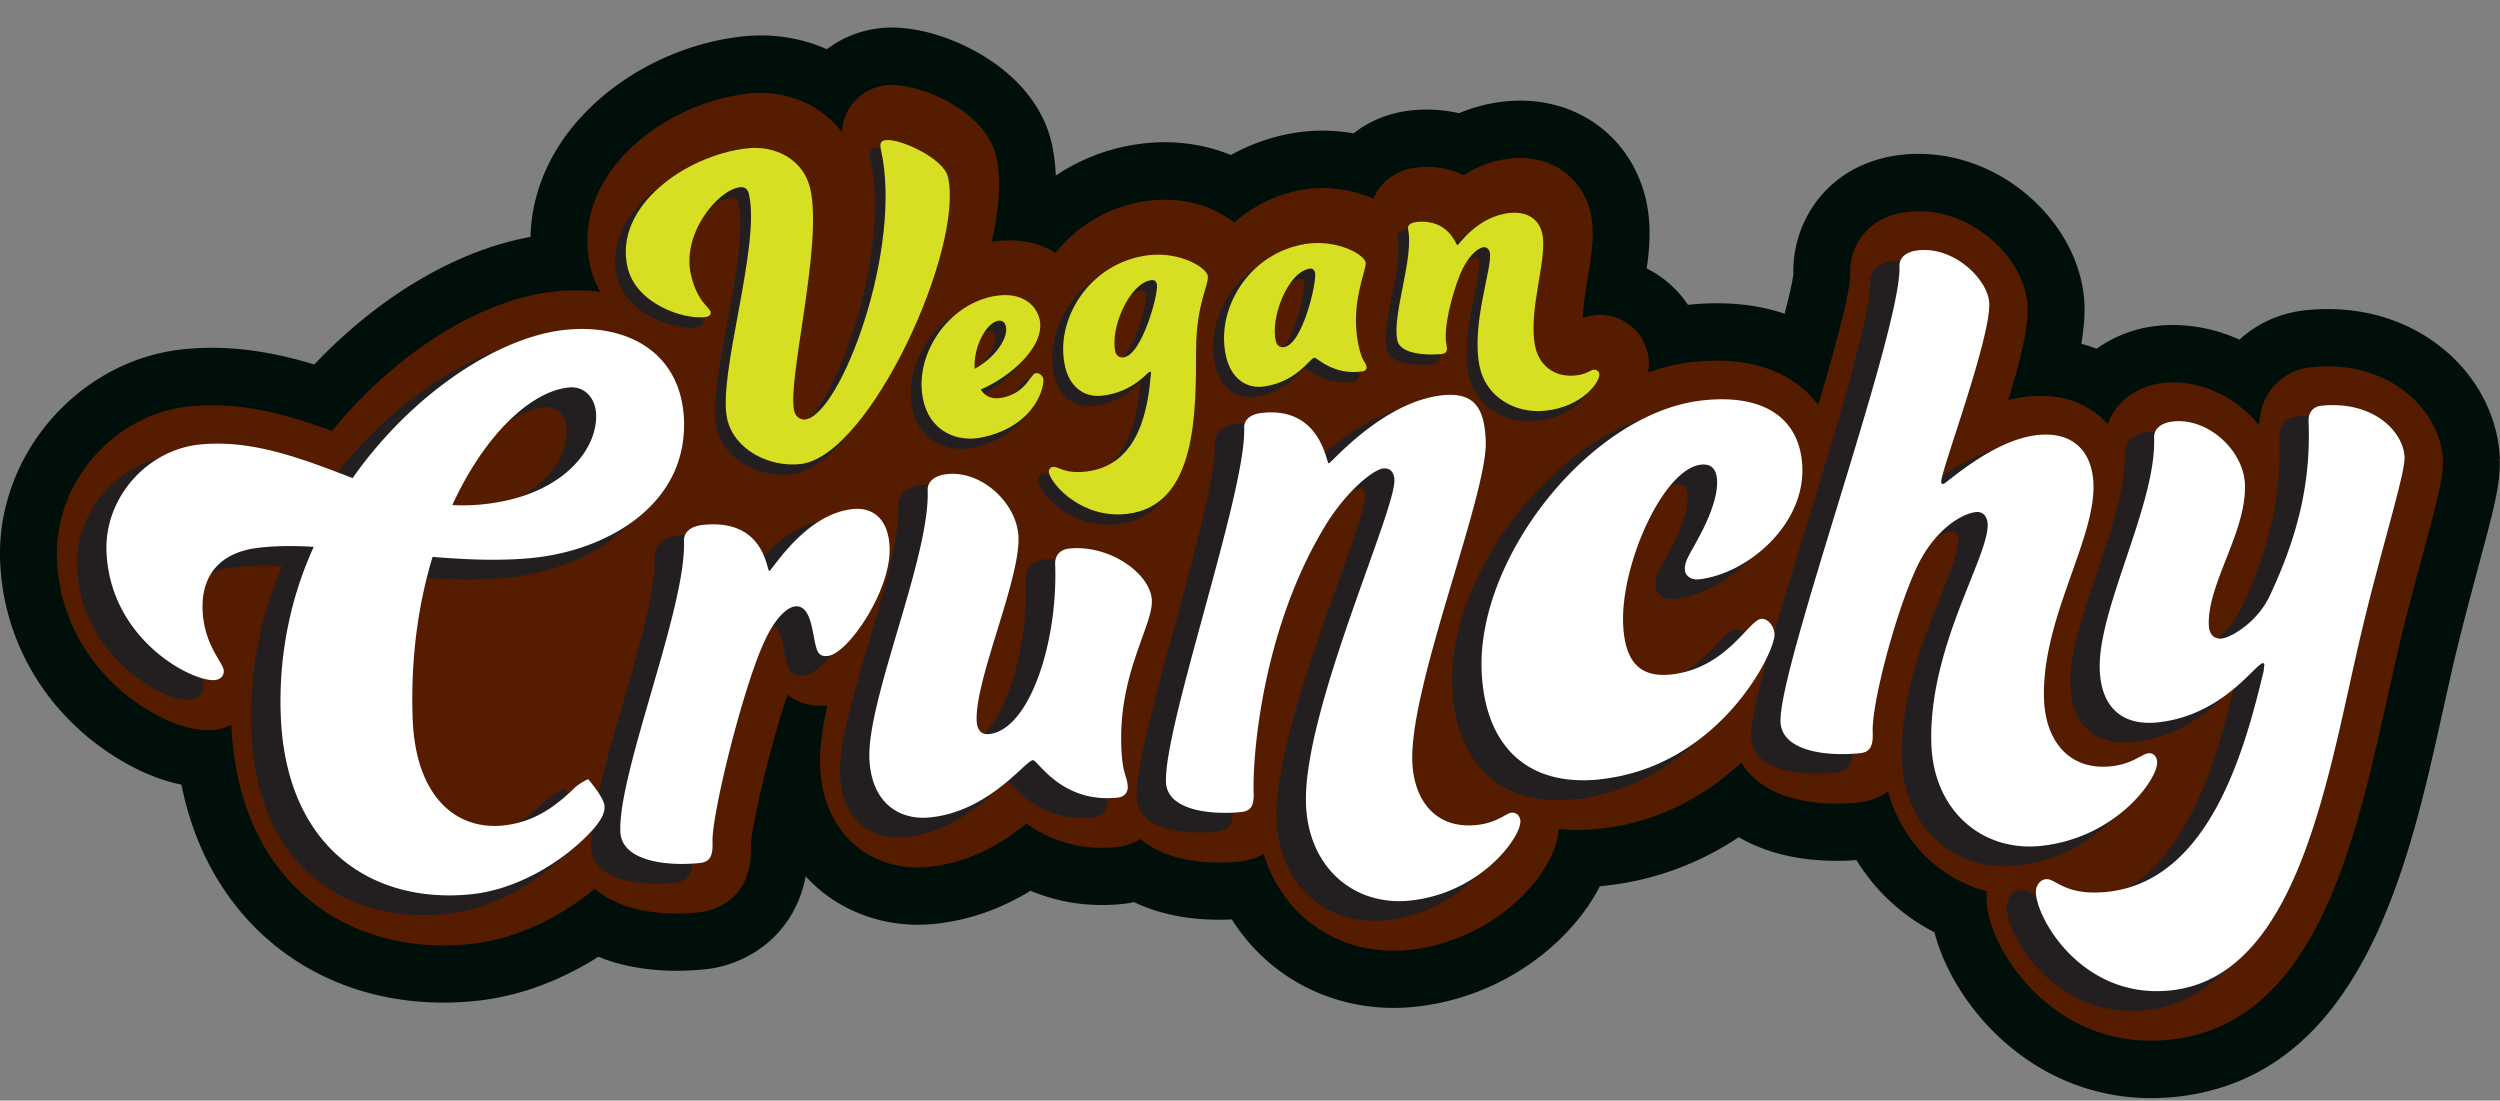 <svg xmlns="http://www.w3.org/2000/svg" width="343" height="151" fill="none" xmlns:v="https://vecta.io/nano"><rect width="100%" height="100%" fill="#808080" stroke="none"/><g clip-path="url(#A)"><g fill="#603813" stroke="#603813" stroke-width="8.595" stroke-miterlimit="10"><path d="M45.794 67.591c8.312-11.807 20.15-19.421 29.155-20.367 8.818-.932 16.002 3.319 16.334 12.375.434 11.559-10.393 17.819-20.642 18.897-4.308.451-9.034.277-13.848-.131-1.966 6.464-3.035 13.976-2.732 22.245.405 10.657 5.955 15.301 12.475 14.602 3.932-.422 6.837-2.314 9.714-5.124.838-.772 1.879-1.223 1.879-1.223s2.212 2.504 2.255 3.741c.029.903-.419 1.747-1.33 2.868-3.31 3.873-9.873 8.43-16.869 9.172-13.313 1.412-25.527-6.056-26.221-24.531-.318-8.385 1.402-16.305 4.524-23.118-2.602-.175-5.103-.146-7.401.102-5.363.568-8.037 3.698-7.849 8.56.188 4.877 2.862 7.206 2.905 8.342.029.684-.434 1.179-1.2 1.267-3.065.32-14.44-5.532-14.889-17.645-.275-7.367 5.536-13.889 12.72-14.66 7.184-.757 14.108 1.922 21.046 4.601l-.029.029zm13.703 3.669a26.75 26.75 0 0 0 4.322-.116c10.726-1.136 15.597-7.454 15.409-12.317-.087-2.271-1.59-3.931-3.787-3.698-5.175.553-11.492 6.449-15.944 16.131zm54.915.537c2.963-.32 4.958 1.529 5.102 5.256.217 5.896-5.709 14.602-8.485 14.893-.954.102-1.358-.306-1.59-1.194-.549-1.762-.607-5.852-2.905-5.605-1.055.116-2.732 1.543-4.235 4.892-2.935 6.333-7.228 23.774-7.083 27.399.058 1.703-.188 2.752-1.72 2.912-4.51.48-10.783-.219-10.928-4.31-.304-8.152 9.078-30.805 8.731-39.861-.043-1.136.795-2.024 2.616-2.213 8.528-.903 8.702 6.362 9.092 6.318.376-.044 4.9-7.803 11.419-8.488h-.014zm17.028 29.016c.058 1.354.65 1.98 1.705 1.863 5.551-.582 9.468-12.651 9.064-23.308-.044-1.136.592-1.995 1.937-2.14 5.55-.582 11.188 3.48 11.332 7.105.13 3.508-4.568 9.972-4.192 20.061.145 3.96.824 4.004.882 5.489.029.786-.434 1.412-1.388 1.514-7.762.815-10.971-5.212-11.636-5.139-1.055.116-5.984 7.002-14.036 7.847-4.509.48-8.167-2.213-8.383-8.095-.304-8.153 8.34-27.719 7.993-36.789-.043-1.136.882-2.024 2.703-2.213 4.698-.495 9.569 3.989 9.757 8.633.217 5.896-5.955 19.508-5.738 25.172zm55.81-34.59c-1.358.146-5.088 3.101-7.993 7.891-8.731 14.369-9.974 31.854-9.815 36.484.058 1.616-.173 2.606-1.633 2.766-4.279.451-10.249-.219-10.393-4.091-.29-7.745 11.043-39.963 10.725-48.567-.043-1.077.752-1.922 2.486-2.096 8.095-.859 8.76 6.959 9.121 6.93.362-.044 7.43-8.473 15.612-9.347 4.553-.48 5.767 2.009 5.926 6.304.275 7.323-10.465 33.528-10.075 43.967.202 5.387 3.267 9.274 8.818 8.691 2.818-.291 4.047-1.616 4.784-1.688.636-.073 1.2.407 1.229 1.164.087 2.155-5.392 9.856-15.12 10.89-7.647.801-13.963-4.469-14.296-13.19-.477-12.593 12.287-40.21 12.128-44.52-.029-.975-.521-1.674-1.518-1.572l.014-.014zm29.763 42.669c-10.205 1.077-15.886-4.79-16.276-14.937-.593-15.767 15.192-35.464 30.384-37.066 9.164-.975 13.385 3.13 13.617 9.157.303 8.094-7.719 14.719-14.21 15.403-1.04.117-1.879-.495-1.908-1.31-.043-1.238.622-1.995 1.923-4.47 1.2-2.198 2.587-5.372 2.501-7.701-.058-1.645-.795-2.402-2.183-2.257-5.218.553-11.015 13.685-10.711 21.779.202 5.489 2.486 7.439 6.548 7.017 7.647-.815 10.653-7.454 12.402-7.643.81-.087 1.778.917 1.821 2.14.087 2.46-7.588 18.14-23.922 19.873l.014.014zm60.869-10.947c.216 5.663 3.44 9.754 9.193 9.157 2.963-.32 4.264-1.703 5.131-1.79.665-.073 1.171.451 1.2 1.237.087 2.271-5.579 10.366-15.929 11.472-7.95.844-14.701-4.702-15.048-13.874-.491-13.263 7.893-25.754 7.719-30.282-.043-1.019-.636-1.747-1.604-1.645-1.822.189-5.883 2.329-8.442 8.284-2.746 6.202-5.869 18.023-5.724 21.881.058 1.704-.188 2.752-1.72 2.912-4.51.48-10.784-.218-10.928-4.309-.275-7.483 16.637-53.852 16.319-62.471-.043-1.136.795-2.024 2.617-2.213 4.987-.524 9.583 4.105 9.699 7.279.188 4.877-6.635 23.002-6.591 24.473 0 .233.115.335.303.306.39-.044 6.794-6.071 12.923-6.711 4.784-.51 7.487 2.169 7.661 6.697.289 7.701-7.184 18.62-6.779 29.612v-.015zm24.443-8.4c1.243-.131 4.828-2.213 6.519-5.809 4.64-9.812 5.608-17.208 5.348-24.007-.043-1.136.593-1.995 1.749-2.111 6.996-.742 11.289 3.465 11.419 7.09.087 2.271-3.353 13.088-6.013 24.414-4.481 19.013-8.441 46.849-26.076 48.712-11.969 1.267-18.344-9.667-18.488-13.408-.044-1.019.607-1.776 1.373-1.849 1.344-.146 2.587 2.344 8.427 1.732 14.18-1.499 18.965-19.974 21.466-30.368 0-.335.072-.582.072-.801 0-.117-.101-.218-.202-.204-1.056.117-5.508 7.177-14.412 8.124-4.51.48-7.762-1.689-7.965-7.236-.303-8.269 7.806-22.784 7.459-31.839-.043-1.136.882-2.024 2.617-2.213 4.784-.51 9.67 3.974 9.843 8.633.246 6.464-5.16 13.627-4.958 19.29.058 1.354.752 1.965 1.807 1.863l.015-.014z"/></g><path d="M342.986 62.99c-.203-5.474-2.834-10.817-7.228-14.66-5.146-4.498-12.041-6.537-19.456-5.765-3.527.379-6.649 1.834-9.049 4.033-3.57-1.616-7.459-2.286-11.26-1.893-3.094.32-5.97 1.441-8.341 3.145-.679-.262-1.387-.495-2.096-.684.333-1.951.492-3.712.434-5.343-.202-5.401-2.963-10.817-7.589-14.864-4.915-4.295-11.246-6.376-17.375-5.736-10.104 1.077-15.163 9.012-14.975 16.349-.043.48-.26 1.834-1.2 5.474-3.888-1.325-8.326-1.732-13.269-1.223-1.417-2.14-3.383-3.858-5.652-4.993.405-2.795.621-5.823 0-8.939-1.879-9.143-9.801-14.893-19.297-13.991-2.227.218-4.38.757-6.447 1.631-2.458-.568-4.684-.553-6.346-.408-3.614.35-6.259 1.703-8.138 3.174-2.616-.451-5.32-.495-7.864-.102a26.76 26.76 0 0 0-8.962 3.072c-3.686-1.514-7.878-2.082-12.113-1.572-4.322.509-8.384 2.024-11.911 4.397-.057-1.572-.245-3.057-.563-4.44-1.142-5.037-4.828-9.507-10.365-12.564-4.452-2.46-9.395-3.669-13.24-3.217-2.703.32-5.175 1.31-7.242 2.883-3.599-1.601-7.676-2.227-11.896-1.718-9.7 1.15-18.98 6.522-24.212 13.991-2.891 4.135-4.438 8.779-4.553 13.481-10.104 1.82-20.786 8.138-29.661 17.499-5.377-1.63-11.448-2.781-18.025-2.082C10.74 49.451-.52 62.466.014 76.952.361 86.08 4.409 94.48 11.434 100.609c1.764 1.543 7.083 5.765 13.458 7.046 2.139 10.686 7.387 17.325 11.824 21.212 6.505 5.678 14.86 8.691 24.154 8.691 1.503 0 3.021-.087 4.553-.247 6.823-.728 12.561-3.436 16.666-6.042 3.122 1.267 6.75 1.922 10.769 1.922a38.21 38.21 0 0 0 3.888-.204c6.028-.626 12.302-4.862 13.79-12.753.506.553 1.041 1.077 1.605 1.572 3.744 3.261 8.644 5.067 13.804 5.067.795 0 1.619-.044 2.429-.131 4.51-.481 8.861-1.995 13.024-4.528 3.946 1.66 8.239 2.271 12.662 1.805.521-.058 1.041-.131 1.547-.247 4.625 2.242 9.713 2.547 13.399 2.373a26.21 26.21 0 0 0 4.901 5.736c4.726 4.134 10.87 6.405 17.302 6.405.983 0 1.981-.058 2.978-.16 11.838-1.252 21.263-8.647 25.325-16.538.246-.015.491-.044.737-.073 6.548-.699 12.778-2.97 18.314-6.653 5.479 3.217 11.926 3.45 16.147 3.145a26.84 26.84 0 0 0 5.232 6.201c1.677 1.471 3.513 2.708 5.464 3.698 1.388 5.358 4.929 10.977 9.728 15.156 5.695 4.979 12.619 7.599 20.02 7.599 1.113 0 2.241-.058 3.368-.175 25.528-2.693 31.931-31.65 36.6-52.803l.029-.131 1.445-6.42c1.099-4.659 2.328-9.215 3.397-13.234 2.183-8.124 3.094-11.487 2.964-14.908h.029z" fill="#000f09"/><path d="M335.181 63.281c-.13-3.305-1.778-6.595-4.539-9.012-3.498-3.057-8.312-4.44-13.53-3.887-4.177.437-7.126 3.785-7.141 8.007-.607-.742-1.272-1.456-2.023-2.096-3.209-2.795-7.271-4.164-11.145-3.756-3.267.349-6.505 2.344-7.603 5.649a14.6 14.6 0 0 0-.954-.946c-1.822-1.587-5.045-3.378-10.061-2.839a20.13 20.13 0 0 0-2.645.48c1.706-5.62 2.761-9.943 2.645-12.753-.116-3.246-1.908-6.595-4.9-9.215-3.296-2.883-7.459-4.28-11.434-3.858-5.695.597-8.138 4.819-7.993 8.473.072 2.228-1.995 9.9-4.38 18.023-.579-.742-1.215-1.441-1.937-2.082-3.672-3.203-8.803-4.484-15.236-3.814-2.067.218-4.134.713-6.172 1.427.145-.844.13-1.689-.043-2.504-.694-3.378-3.802-5.678-7.242-5.343-.651.058-1.214.218-1.663.393 0-1.587.362-3.712.651-5.518.506-3.057.997-5.954.448-8.619-1.055-5.154-5.435-8.284-10.913-7.76-2.313.218-4.496.99-6.534 2.3-2.472-1.208-4.929-1.208-6.245-1.077-3.05.291-4.683 1.936-5.377 2.897-.318.437-.578.917-.78 1.412-2.862-1.281-6.346-1.747-9.396-1.281-3.628.553-6.996 2.155-9.728 4.557-2.689-2.184-6.881-3.581-11.636-3.014-5.045.597-9.656 3.188-12.851 7.163-2.602-1.616-5.868-2.009-8.774-1.5 1.012-4.382 1.359-8.502.622-11.749-1.46-6.377-10.899-10.22-15.077-9.74-2.732.32-4.221 1.907-4.871 2.839-.477.67-1.127 1.893-1.214 3.596-2.848-3.8-7.705-5.896-13.038-5.27-7.459.888-14.817 5.095-18.748 10.715-2.819 4.018-3.758 8.502-2.746 12.942.289 1.238.752 2.417 1.373 3.523-1.98-.262-4.062-.277-6.23-.058-10.205 1.077-21.827 8.444-30.587 19.144-6.172-2.271-12.605-4.105-19.615-3.363C15.54 56.861 7.416 66.251 7.806 76.675c.26 6.93 3.354 13.321 8.731 18.009 3.195 2.795 8.485 5.897 12.822 5.445.853-.087 1.662-.32 2.385-.655.549 12.593 5.767 19.712 10.075 23.468 5.059 4.426 11.723 6.77 19.037 6.77 1.229 0 2.472-.073 3.729-.204 6.721-.713 12.749-4.032 17.013-7.57 0 0 .029.029.043.029 3.18 2.766 7.82 3.363 11.188 3.363 1.243 0 2.313-.087 3.079-.16 1.243-.131 7.415-1.179 7.112-9.114.014-2.3 2.587-13.539 5.016-20.746 1.445 1.15 3.31 1.689 5.406 1.47.029 0 .058 0 .087-.014-.694 3.101-1.114 5.911-1.027 8.255.217 5.751 2.689 9.07 4.712 10.846 2.357 2.053 5.392 3.145 8.688 3.145a15.08 15.08 0 0 0 1.619-.088c5.869-.626 10.35-3.523 13.313-5.925 2.703 1.922 6.779 3.8 12.359 3.217 1.228-.131 2.341-.524 3.295-1.106 4.221 3.64 11.001 3.363 13.733 3.072a8.86 8.86 0 0 0 3.151-1.005c1.069 3.465 2.977 6.479 5.608 8.779 3.354 2.926 7.618 4.484 12.186 4.484.708 0 1.431-.044 2.168-.116 11.853-1.252 20.222-10.555 20.511-16.597.824.087 1.692.146 2.617.146s1.922-.044 2.949-.161c8.181-.859 14.686-4.615 19.485-9.084.506.83 1.156 1.587 1.908 2.256 4.351 3.786 11.419 3.509 14.267 3.203.592-.058 2.341-.335 3.96-1.514 1.07 3.844 3.123 7.178 5.999 9.696a18.85 18.85 0 0 0 7.56 4.018 7.76 7.76 0 0 0-.043 1.165c.159 4.236 3.31 9.856 7.661 13.656 4.278 3.741 9.395 5.678 14.917 5.678a25.64 25.64 0 0 0 2.559-.131c19.947-2.111 25.411-26.832 29.806-46.689l1.503-6.653c1.113-4.761 2.371-9.39 3.469-13.481 2.067-7.672 2.776-10.438 2.703-12.549h.015z" fill="#551c00"/><g style="mix-blend-mode:multiply" fill="#231f20" stroke="#231f20" stroke-width="1.221" stroke-miterlimit="10"><path d="M44.927 67.722c8.312-11.807 20.15-19.421 29.156-20.367 8.817-.932 16.002 3.319 16.334 12.375.434 11.559-10.393 17.819-20.642 18.897-4.308.451-9.034.277-13.848-.131-1.966 6.464-3.036 13.976-2.732 22.245.405 10.657 5.956 15.301 12.475 14.602 3.932-.422 6.837-2.315 9.714-5.124.838-.772 1.879-1.223 1.879-1.223s2.212 2.504 2.255 3.741c.029.903-.419 1.747-1.33 2.868-3.31 3.873-9.873 8.43-16.869 9.172-13.313 1.412-25.527-6.056-26.221-24.531-.318-8.386 1.402-16.305 4.524-23.119-2.602-.175-5.103-.146-7.401.102-5.363.568-8.037 3.698-7.849 8.56.188 4.877 2.862 7.206 2.905 8.342.029.684-.434 1.179-1.2 1.267-3.064.32-14.44-5.532-14.889-17.645-.275-7.367 5.536-13.889 12.72-14.66 7.184-.757 14.108 1.922 21.046 4.6l-.029.029zM58.63 71.39a26.64 26.64 0 0 0 4.322-.117c10.725-1.135 15.597-7.454 15.409-12.316-.087-2.271-1.59-3.931-3.787-3.698-5.175.553-11.492 6.449-15.944 16.131zm54.915.554c2.963-.32 4.958 1.529 5.102 5.256.217 5.896-5.709 14.602-8.485 14.893-.954.102-1.359-.306-1.59-1.194-.549-1.762-.607-5.852-2.905-5.605-1.055.116-2.732 1.543-4.236 4.892-2.934 6.333-7.227 23.774-7.082 27.399.058 1.704-.188 2.752-1.72 2.912-4.51.481-10.783-.218-10.928-4.309-.304-8.153 9.078-30.806 8.731-39.861-.043-1.136.795-2.024 2.616-2.213 8.528-.903 8.702 6.362 9.092 6.318.376-.044 4.9-7.803 11.419-8.488h-.014zm17.027 29c.058 1.354.651 1.98 1.706 1.863 5.551-.582 9.468-12.651 9.063-23.308-.043-1.136.593-1.995 1.937-2.14 5.551-.582 11.188 3.48 11.333 7.105.13 3.509-4.568 9.972-4.192 20.061.145 3.96.824 4.004.882 5.489.029.786-.434 1.412-1.388 1.514-7.762.815-10.971-5.212-11.636-5.139-1.055.116-5.984 7.002-14.036 7.847-4.51.48-8.167-2.213-8.384-8.095-.303-8.153 8.341-27.719 7.994-36.789-.043-1.136.882-2.024 2.703-2.213 4.698-.495 9.569 3.989 9.757 8.633.217 5.896-5.955 19.508-5.739 25.172zm55.811-34.591c-1.358.146-5.088 3.101-7.993 7.891-8.731 14.369-9.974 31.854-9.815 36.483.058 1.616-.174 2.606-1.634 2.767-4.278.451-10.248-.219-10.393-4.091-.289-7.745 11.044-39.963 10.726-48.567-.043-1.077.752-1.922 2.486-2.096 8.095-.859 8.76 6.959 9.121 6.93.362-.044 7.43-8.473 15.611-9.346 4.554-.48 5.768 2.009 5.927 6.304.275 7.323-10.465 33.528-10.075 43.967.202 5.386 3.267 9.274 8.817 8.691 2.819-.291 4.048-1.616 4.785-1.689.636-.072 1.2.408 1.229 1.165.086 2.155-5.392 9.856-15.12 10.89-7.647.801-13.964-4.47-14.296-13.19-.477-12.593 12.287-40.21 12.128-44.52-.029-.975-.521-1.674-1.518-1.572l.014-.015zm29.747 42.671c-10.205 1.077-15.886-4.79-16.276-14.937-.593-15.767 15.192-35.464 30.384-37.066 9.165-.975 13.385 3.13 13.617 9.157.303 8.094-7.719 14.718-14.209 15.403-1.041.116-1.88-.495-1.908-1.31-.044-1.237.621-1.995 1.922-4.469 1.2-2.198 2.587-5.372 2.501-7.701-.058-1.645-.795-2.402-2.183-2.257-5.218.553-11.015 13.685-10.711 21.779.202 5.489 2.486 7.439 6.548 7.017 7.647-.815 10.653-7.454 12.402-7.643.81-.087 1.778.917 1.822 2.14.086 2.46-7.589 18.14-23.923 19.872l.014.015zm60.884-10.948c.217 5.663 3.441 9.754 9.194 9.157 2.963-.32 4.264-1.703 5.131-1.791.665-.072 1.171.452 1.2 1.238.087 2.271-5.58 10.365-15.929 11.472-7.951.844-14.701-4.702-15.048-13.874-.491-13.263 7.892-25.754 7.719-30.282-.043-1.019-.636-1.747-1.605-1.645-1.821.189-5.883 2.329-8.441 8.284-2.747 6.202-5.869 18.023-5.724 21.881.058 1.703-.188 2.752-1.72 2.912-4.51.48-10.784-.219-10.928-4.309-.275-7.484 16.637-53.852 16.319-62.471-.043-1.136.795-2.024 2.617-2.213 4.987-.524 9.583 4.105 9.699 7.279.188 4.877-6.635 23.002-6.592 24.473 0 .233.116.335.304.306.39-.044 6.794-6.071 12.923-6.712 4.784-.509 7.487 2.169 7.661 6.697.289 7.701-7.184 18.62-6.78 29.612v-.015zm24.444-8.386c1.243-.131 4.828-2.213 6.519-5.809 4.64-9.812 5.609-17.208 5.348-24.007-.043-1.136.593-1.994 1.749-2.111 6.997-.743 11.29 3.465 11.42 7.09.086 2.271-3.354 13.088-6.013 24.414-4.481 19.013-8.442 46.849-26.077 48.713-11.969 1.266-18.343-9.667-18.488-13.409-.043-1.019.607-1.776 1.373-1.849 1.345-.145 2.588 2.344 8.428 1.733 14.18-1.5 18.964-19.974 21.465-30.369 0-.335.072-.582.072-.801 0-.117-.101-.218-.202-.204-1.055.117-5.507 7.178-14.412 8.124-4.51.481-7.762-1.689-7.964-7.235-.304-8.269 7.805-22.784 7.458-31.839-.043-1.136.882-2.024 2.617-2.213 4.784-.509 9.67 3.974 9.844 8.633.245 6.464-5.161 13.627-4.958 19.29.057 1.354.751 1.965 1.806 1.863l.015-.014z"/></g><g fill="#fff"><path d="M48.353 65.626c8.312-11.807 20.15-19.421 29.155-20.367 8.818-.932 16.002 3.319 16.334 12.375.434 11.559-10.393 17.819-20.642 18.897-4.308.451-9.034.277-13.848-.131-1.966 6.464-3.035 13.976-2.732 22.245.405 10.657 5.955 15.301 12.475 14.603 3.932-.423 6.837-2.315 9.714-5.125.838-.772 1.879-1.223 1.879-1.223s2.212 2.504 2.255 3.742c.029.902-.419 1.747-1.33 2.868-3.31 3.872-9.873 8.429-16.869 9.171-13.313 1.413-25.527-6.056-26.221-24.531-.318-8.386 1.402-16.306 4.524-23.119-2.602-.175-5.103-.146-7.401.102-5.363.568-8.037 3.698-7.849 8.56.188 4.877 2.862 7.206 2.905 8.342.029.684-.434 1.179-1.2 1.267-3.064.32-14.44-5.532-14.889-17.645-.275-7.367 5.536-13.889 12.72-14.66 7.184-.757 14.108 1.922 21.046 4.6l-.029.029zm13.703 3.669a26.64 26.64 0 0 0 4.322-.117c10.726-1.136 15.597-7.454 15.409-12.316-.087-2.271-1.59-3.931-3.787-3.698-5.175.553-11.492 6.449-15.944 16.131zm54.899.553c2.963-.32 4.958 1.529 5.102 5.256.217 5.896-5.709 14.602-8.485 14.893-.954.102-1.358-.306-1.59-1.194-.549-1.762-.607-5.853-2.905-5.605-1.055.116-2.732 1.543-4.235 4.892-2.935 6.333-7.228 23.774-7.083 27.399.058 1.703-.188 2.751-1.72 2.911-4.51.481-10.783-.218-10.928-4.309-.303-8.153 9.078-30.805 8.731-39.861-.043-1.136.795-2.024 2.616-2.213 8.528-.903 8.702 6.362 9.092 6.318.376-.044 4.9-7.803 11.419-8.487h-.014zm17.043 29c.058 1.354.651 1.98 1.706 1.864 5.551-.583 9.468-12.652 9.063-23.309-.043-1.136.593-1.994 1.937-2.14 5.551-.582 11.188 3.48 11.333 7.105.13 3.509-4.568 9.972-4.192 20.061.144 3.96.824 4.004.882 5.489.029.786-.434 1.412-1.388 1.514-7.762.815-10.971-5.212-11.636-5.139-1.055.116-5.985 7.002-14.036 7.847-4.51.48-8.167-2.213-8.384-8.095-.303-8.152 8.341-27.719 7.994-36.789-.044-1.136.882-2.024 2.703-2.213 4.698-.495 9.569 3.989 9.757 8.633.217 5.896-5.956 19.508-5.739 25.171zm55.811-34.59c-1.359.146-5.088 3.101-7.993 7.891-8.731 14.369-9.974 31.854-9.815 36.484.057 1.616-.174 2.606-1.634 2.766-4.278.451-10.248-.219-10.393-4.091-.289-7.745 11.044-39.963 10.726-48.567-.044-1.077.751-1.922 2.486-2.096 8.095-.859 8.76 6.959 9.121 6.93.361-.044 7.43-8.473 15.611-9.346 4.554-.48 5.768 2.009 5.927 6.304.274 7.323-10.466 33.528-10.075 43.966.202 5.387 3.267 9.274 8.817 8.692 2.819-.292 4.048-1.616 4.785-1.689.636-.073 1.2.407 1.228 1.164.087 2.155-5.391 9.856-15.119 10.89-7.647.801-13.964-4.469-14.296-13.19-.477-12.593 12.286-40.21 12.127-44.52-.029-.975-.52-1.674-1.517-1.572l.014-.015zm29.747 42.669c-10.205 1.078-15.886-4.789-16.276-14.937-.593-15.767 15.192-35.464 30.384-37.066 9.164-.975 13.385 3.13 13.617 9.157.303 8.094-7.719 14.718-14.21 15.403-1.04.116-1.879-.495-1.908-1.31-.043-1.237.622-1.995 1.923-4.469 1.2-2.198 2.587-5.372 2.501-7.701-.058-1.645-.795-2.402-2.183-2.257-5.218.553-11.015 13.685-10.711 21.779.202 5.489 2.486 7.439 6.548 7.017 7.646-.815 10.653-7.454 12.402-7.643.81-.087 1.778.917 1.821 2.14.087 2.46-7.588 18.14-23.922 19.873l.014.014zM280.44 95.98c.217 5.663 3.44 9.754 9.193 9.157 2.964-.32 4.265-1.703 5.132-1.79.665-.073 1.171.451 1.2 1.237.086 2.271-5.58 10.366-15.93 11.472-7.95.845-14.7-4.702-15.047-13.874-.492-13.263 7.892-25.754 7.719-30.282-.044-1.019-.636-1.747-1.605-1.645-1.821.189-5.883 2.329-8.441 8.284-2.747 6.202-5.869 18.023-5.725 21.881.058 1.704-.187 2.752-1.72 2.912-4.51.481-10.783-.218-10.928-4.309-.274-7.483 16.638-53.852 16.32-62.47-.043-1.136.795-2.024 2.616-2.213 4.987-.524 9.584 4.105 9.7 7.279.188 4.877-6.635 23.002-6.592 24.473 0 .233.116.335.304.306.39-.044 6.794-6.071 12.922-6.712 4.785-.509 7.488 2.169 7.661 6.697.29 7.701-7.184 18.62-6.779 29.612v-.015zm24.428-8.385c1.243-.131 4.828-2.213 6.519-5.809 4.64-9.812 5.609-17.208 5.348-24.007-.043-1.136.593-1.995 1.75-2.111 6.996-.742 11.289 3.465 11.419 7.09.087 2.271-3.354 13.088-6.013 24.414-4.481 19.014-8.442 46.848-26.077 48.712-11.969 1.267-18.343-9.667-18.488-13.408-.043-1.019.607-1.776 1.373-1.849 1.345-.146 2.588 2.344 8.428 1.732 14.18-1.499 18.964-19.974 21.465-30.369 0-.335.072-.582.072-.801 0-.117-.101-.218-.202-.204-1.055.117-5.507 7.177-14.411 8.124-4.51.48-7.763-1.689-7.965-7.236-.304-8.269 7.806-22.784 7.459-31.839-.044-1.136.881-2.024 2.616-2.213 4.785-.509 9.67 3.974 9.844 8.633.245 6.464-5.161 13.627-4.958 19.29.058 1.354.751 1.965 1.807 1.863l.014-.014z"/></g><g style="mix-blend-mode:multiply" fill="#231f20" stroke="#231f20" stroke-width=".43" stroke-miterlimit="10"><path d="M98.511 58.652c-1.344-5.925 4.611-23.73 2.992-30.791-.159-.728-.607-1.048-1.257-.961-2.978.349-7.994 6.347-6.707 11.967.867 3.8 2.558 4.469 2.703 5.139.087.364-.159.641-.824.713-2.862.335-9.425-1.791-10.581-6.872-1.893-8.284 7.921-15.286 16.334-16.276 4.004-.48 7.834 1.558 8.745 5.547 1.749 7.672-3.18 26.234-2.212 30.456.174.786.839 1.267 1.504 1.194 4.842-.582 13.501-23.483 10.378-37.138-.188-.844.116-1.136.709-1.194 1.908-.233 7.921 2.475 8.514 5.066 2.226 9.783-10.683 38.231-20.18 39.366-4.235.51-9.135-1.893-10.118-6.187v-.029zm42.295-6.26c.39-.073.896.233 1.041.684.274.888-.882 6.58-8.457 8.138-3.281.67-6.663-.786-7.791-4.382-1.908-6.114 2.689-13.612 9.295-14.966 3.715-.757 5.782.917 6.389 2.839 1.185 3.8-3.918 8.196-7.994 9.929.607.975 1.576 1.412 2.963 1.121 3.282-.67 3.831-3.203 4.554-3.349v-.014zm-8.355-.597c2.862-1.529 4.741-4.382 4.264-5.911-.188-.597-.607-.772-1.084-.67-1.547.32-3.354 3.421-3.18 6.58zm24.197.495c-.029-.102-.115-.087-.173-.087-.347.044-2.212 2.766-6.505 3.276-2.515.291-4.481-1.223-5.117-4.018-1.474-6.493 3.44-14.311 11.492-15.257 4.249-.495 7.82 1.645 8.08 2.795s-1.576 3.771-1.59 10.191c-.029 8.619.13 21.372-9.439 22.507-6.172.728-10.364-3.96-10.74-5.62-.101-.451.173-.786.564-.83.693-.087 1.546 1.004 4.553.641 7.3-.859 8.456-8.735 8.846-13.248a.61.61 0 0 0 .015-.364l.014.014zm-4.9-2.853c.116.495.506.859 1.099.801 2.616-.306 4.871-8.939 4.611-10.031-.102-.451-.347-.626-.738-.582-3.006.349-5.709 6.566-4.972 9.812zm33.897 2.706c-3.96.611-6.258-1.936-6.591-1.878-.593.087-2.356 3.261-6.808 3.945-2.501.378-4.496-1.063-5.233-3.858-1.691-6.464 2.934-14.471 10.899-15.694 4.206-.641 7.892 1.383 8.182 2.519.245.946-2.414 5.954-.81 12.084.39 1.499.766 1.587.925 2.184.087.349-.087.64-.578.713l.014-.014zm-11.853-4.076c.131.495.535.844 1.113.757 2.588-.393 4.539-9.128 4.25-10.22-.115-.451-.361-.611-.751-.553-2.978.451-5.45 6.784-4.612 10.016zm28.404-12.927c-.738.073-2.154 1.325-3.137 3.712-1.171 2.926-2.313 7.468-1.865 9.623.159.757.101 1.223-.694 1.296-2.327.218-5.68-.073-6.042-1.878-.737-3.61 2.299-11.239 1.475-15.257-.101-.495.274-.888 1.214-.99 4.409-.422 5.363 3.217 5.551 3.188s2.775-3.989 7.227-4.426c2.472-.233 4.033.946 4.438 2.941.694 3.407-1.995 10.482-.998 15.344.506 2.504 2.501 4.309 5.522 4.018 1.532-.146 2.11-.772 2.515-.801.347-.029.694.189.766.539.203 1.005-2.24 4.6-7.545 5.11-4.163.393-8.052-2.038-8.875-6.085-1.2-5.852 1.806-13.627 1.402-15.636-.087-.451-.405-.772-.954-.728v.029z"/></g><g fill="#d7df23"><path d="M99.767 57.443c-1.344-5.925 4.611-23.73 2.992-30.791-.159-.728-.607-1.048-1.257-.961-2.978.349-7.994 6.347-6.708 11.967.867 3.8 2.559 4.469 2.703 5.139.087.364-.159.641-.824.713-2.862.335-9.425-1.791-10.581-6.872-1.894-8.284 7.921-15.286 16.334-16.276 4.004-.48 7.834 1.558 8.745 5.547 1.749 7.672-3.18 26.234-2.212 30.456.174.786.839 1.267 1.504 1.194 4.842-.582 13.5-23.483 10.378-37.139-.188-.844.116-1.136.708-1.194 1.908-.233 7.922 2.475 8.514 5.066 2.226 9.783-10.682 38.23-20.179 39.366-4.235.51-9.135-1.893-10.118-6.187v-.029zm42.31-6.245c.391-.073.896.233 1.041.684.275.888-.882 6.58-8.456 8.138-3.281.67-6.664-.786-7.791-4.382-1.908-6.114 2.688-13.612 9.294-14.966 3.715-.757 5.782.917 6.389 2.839 1.186 3.8-3.917 8.196-7.993 9.929.607.975 1.575 1.412 2.963 1.121 3.281-.67 3.831-3.203 4.553-3.348v-.015zm-8.355-.597c2.862-1.529 4.742-4.382 4.265-5.911-.188-.597-.608-.772-1.085-.67-1.546.32-3.353 3.421-3.18 6.58zm24.198.495c-.029-.102-.116-.087-.174-.087-.347.044-2.211 2.766-6.504 3.276-2.516.291-4.481-1.223-5.117-4.018-1.475-6.493 3.44-14.311 11.491-15.257 4.25-.495 7.82 1.645 8.08 2.795s-1.575 3.771-1.59 10.191c-.029 8.619.13 21.372-9.439 22.507-6.172.728-10.364-3.96-10.74-5.62-.101-.451.174-.786.564-.83.694-.087 1.547 1.004 4.553.641 7.3-.859 8.457-8.735 8.847-13.248.029-.102.058-.218.014-.364l.015.015zm-4.901-2.854c.116.495.506.859 1.099.801 2.616-.306 4.871-8.939 4.611-10.031-.101-.451-.347-.626-.737-.582-3.007.349-5.71 6.566-4.973 9.812zm33.896 2.707c-3.961.611-6.259-1.936-6.591-1.878-.593.087-2.357 3.261-6.809 3.945-2.5.379-4.495-1.063-5.232-3.858-1.692-6.464 2.934-14.471 10.899-15.694 4.206-.641 7.892 1.383 8.181 2.519.246.946-2.414 5.954-.809 12.084.39 1.5.766 1.587.925 2.184.086.349-.087.641-.578.713l.014-.015zm-11.853-4.076c.13.495.535.844 1.113.757 2.587-.393 4.539-9.128 4.25-10.22-.116-.451-.362-.611-.752-.553-2.978.451-5.449 6.784-4.611 10.016zm28.39-12.928c-.738.073-2.154 1.325-3.137 3.712-1.171 2.926-2.313 7.468-1.865 9.623.159.757.101 1.223-.694 1.296-2.327.218-5.68-.073-6.042-1.878-.737-3.611 2.298-11.239 1.475-15.257-.102-.495.274-.888 1.214-.99 4.408-.422 5.363 3.217 5.55 3.188s2.776-3.989 7.228-4.426c2.472-.233 4.033.946 4.438 2.941.693 3.407-1.995 10.482-.998 15.345.506 2.504 2.501 4.309 5.522 4.018 1.532-.146 2.11-.772 2.515-.801.347-.029.694.189.766.539.203 1.005-2.24 4.6-7.545 5.11-4.163.393-8.052-2.038-8.876-6.085-1.199-5.852 1.807-13.627 1.403-15.636-.087-.451-.405-.772-.954-.728v.029z"/></g></g><defs><clipPath id="A"><path fill="#fff" d="M0 0h343v151H0z"/></clipPath></defs></svg>